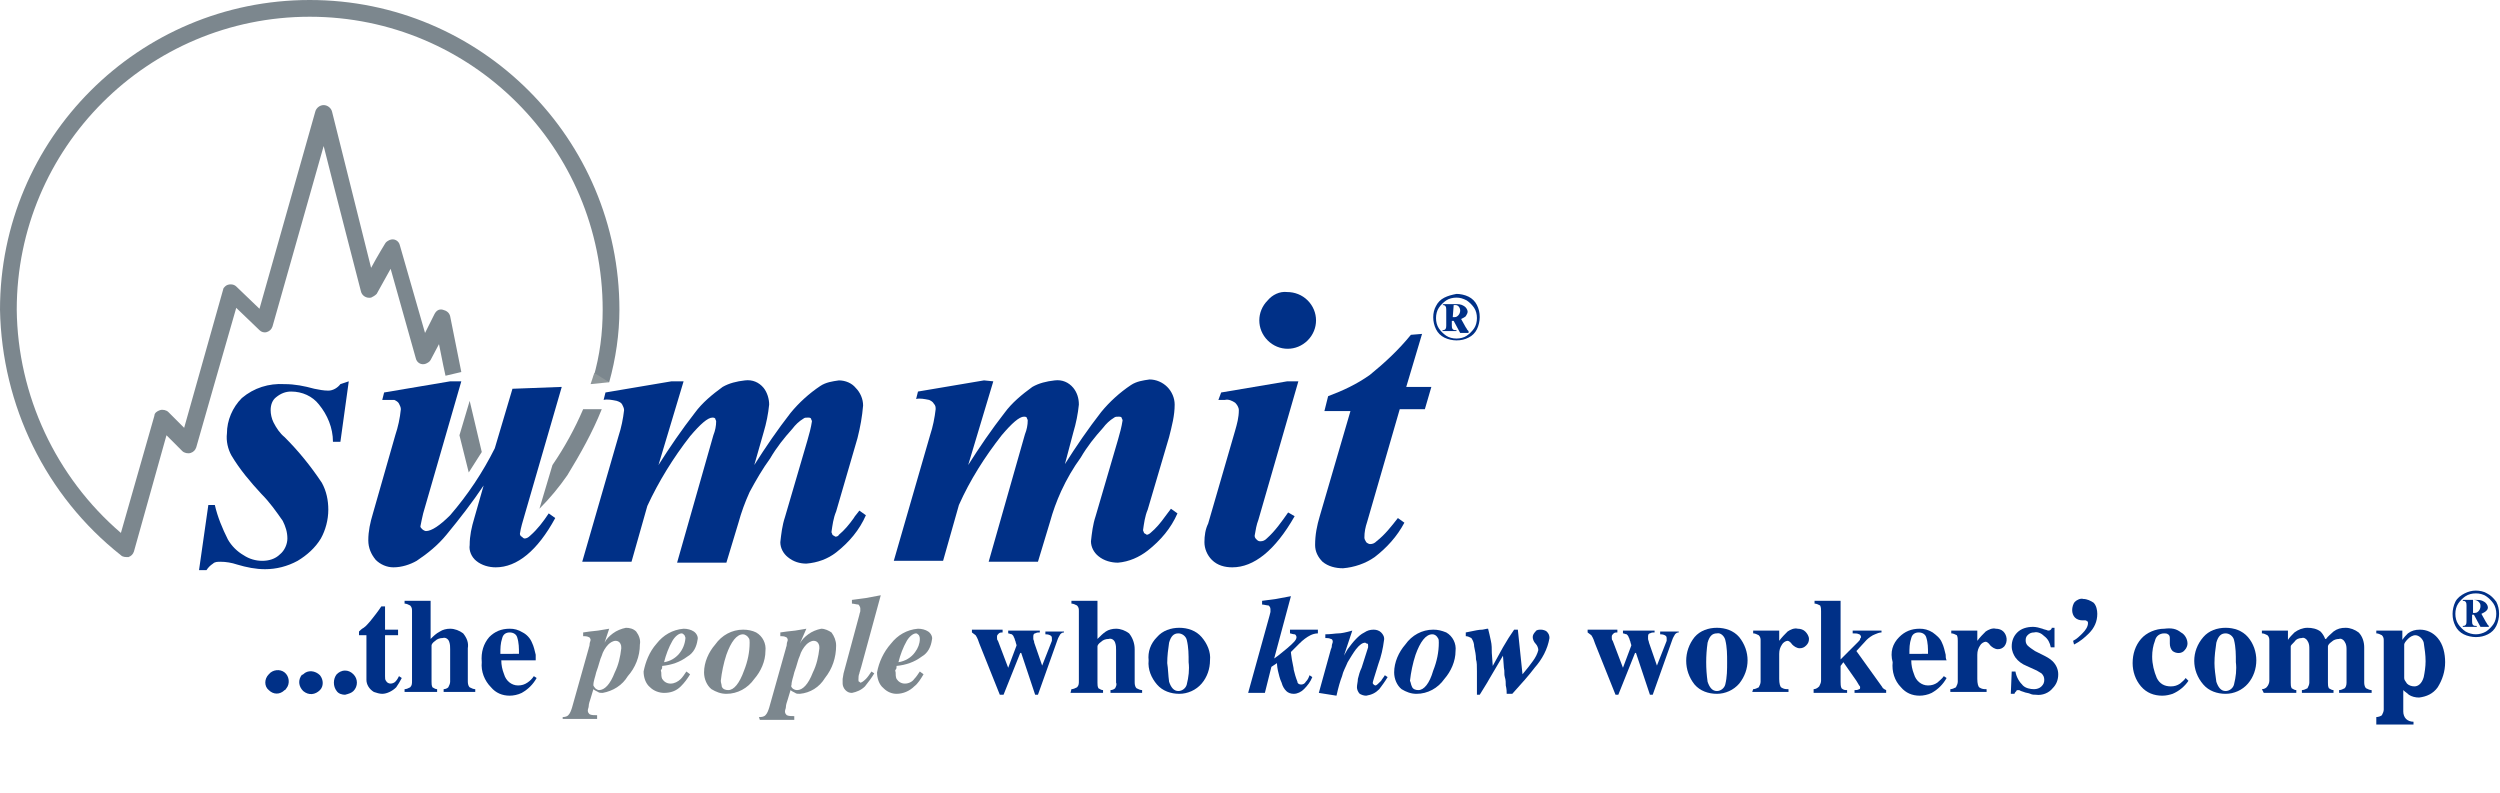 <?xml version="1.0" encoding="utf-8"?>
<!-- Generator: Adobe Illustrator 23.0.3, SVG Export Plug-In . SVG Version: 6.00 Build 0)  -->
<svg version="1.1" id="Layer_1" xmlns="http://www.w3.org/2000/svg" xmlns:xlink="http://www.w3.org/1999/xlink" x="0px" y="0px"
	 viewBox="0 0 268.8 85.3" style="enable-background:new 0 0 268.8 85.3;" xml:space="preserve">
<style type="text/css">
	.st0{fill:#7C878E;}
	.st1{fill:#003087;}
	.st2{fill-rule:evenodd;clip-rule:evenodd;fill:#003087;}
	.st3{fill-rule:evenodd;clip-rule:evenodd;fill:#7C878E;}
	.st4{fill-rule:evenodd;clip-rule:evenodd;fill:#8F989B;}
</style>
<title>summit_with_slogan</title>
<line class="st0" x1="0" y1="85.3" x2="266.2" y2="85.3"/>
<path class="st1" d="M28.9,72.5c0.4-0.5,1.2-0.6,1.7-0.2c0.5,0.4,0.6,1.2,0.2,1.7c-0.1,0.1-0.1,0.2-0.2,0.2c-0.5,0.5-1.2,0.5-1.7,0
	c0,0,0,0,0,0C28.4,73.8,28.4,73,28.9,72.5L28.9,72.5z"/>
<path class="st1" d="M32.6,72.5c0.5-0.5,1.3-0.4,1.8,0.1c0.4,0.5,0.4,1.2,0,1.6c-0.5,0.5-1.2,0.6-1.8,0.1c-0.5-0.5-0.6-1.2-0.1-1.8
	C32.5,72.6,32.5,72.6,32.6,72.5z"/>
<path class="st1" d="M36.2,72.5c0.2-0.2,0.5-0.4,0.9-0.4c0.3,0,0.6,0.1,0.9,0.4c0.5,0.5,0.5,1.3,0,1.8c-0.2,0.2-0.5,0.3-0.9,0.4
	c-0.3,0-0.7-0.1-0.9-0.4C35.8,73.8,35.8,73,36.2,72.5z"/>
<path class="st1" d="M38.6,68.3v-0.4c0.1-0.1,0.3-0.3,0.5-0.4c0.3-0.2,0.5-0.5,0.7-0.7c0.4-0.5,0.8-1,1.2-1.6h0.4v2.5h1.4v0.6h-1.4
	v4.4c0,0.2,0,0.4,0.1,0.5c0.1,0.2,0.3,0.3,0.5,0.3c0.2,0,0.4-0.1,0.5-0.2c0.2-0.2,0.3-0.4,0.4-0.6l0.3,0.2c-0.2,0.4-0.4,0.7-0.6,1
	c-0.4,0.4-1,0.7-1.5,0.7c-0.3,0-0.6-0.1-0.9-0.2c-0.5-0.3-0.8-0.8-0.8-1.3v-4.8H38.6z"/>
<path class="st1" d="M43.5,74.1c0.2,0,0.4-0.1,0.6-0.2c0.2-0.2,0.2-0.4,0.2-0.7v-7.5c0-0.2,0-0.4-0.2-0.6c-0.2-0.1-0.4-0.2-0.6-0.2
	v-0.3h2.8v4.1c0.3-0.3,0.6-0.6,1-0.8c0.3-0.2,0.7-0.3,1.1-0.3c0.5,0,1,0.2,1.4,0.5c0.4,0.5,0.6,1,0.5,1.6v3.5c0,0.2,0,0.5,0.2,0.7
	c0.2,0.1,0.4,0.2,0.6,0.2v0.3h-3.4v-0.3c0.2,0,0.4-0.1,0.5-0.2c0.1-0.2,0.2-0.4,0.2-0.6v-3.5c0-0.3,0-0.5-0.1-0.8
	c-0.1-0.3-0.4-0.5-0.7-0.4c-0.3,0-0.6,0.1-0.8,0.3c-0.3,0.2-0.4,0.4-0.4,0.5v3.9c0,0.2,0,0.4,0.1,0.6c0.2,0.1,0.3,0.2,0.5,0.2v0.3
	h-3.5V74.1z"/>
<path class="st1" d="M52.6,68.5c0.6-0.6,1.3-0.9,2.2-0.9c0.5,0,0.9,0.1,1.4,0.4c0.4,0.2,0.8,0.6,1,1.1c0.2,0.4,0.3,0.9,0.4,1.3
	c0,0.3,0,0.4,0,0.6h-3.7c0,0.5,0.1,1,0.3,1.5c0.2,0.7,0.8,1.2,1.5,1.2c0.4,0,0.7-0.1,1-0.3c0.3-0.2,0.5-0.4,0.7-0.7l0.3,0.2
	c-0.4,0.7-0.9,1.2-1.6,1.6c-0.4,0.2-0.9,0.3-1.3,0.3c-0.8,0-1.5-0.3-2-0.9c-0.7-0.7-1.1-1.7-1-2.7C51.7,70.1,52,69.2,52.6,68.5z
	 M55.8,70.3c0-0.6,0-1.2-0.2-1.8c-0.1-0.3-0.4-0.5-0.8-0.5c-0.4,0-0.7,0.2-0.8,0.6c-0.2,0.6-0.2,1.1-0.2,1.7L55.8,70.3z"/>
<path class="st0" d="M60.4,77.1c0.2,0,0.5,0,0.7-0.2c0.2-0.2,0.3-0.5,0.4-0.8l1.8-6.4c0-0.1,0.1-0.2,0.1-0.5c0-0.1,0.1-0.3,0.1-0.4
	c0-0.1-0.1-0.3-0.2-0.3c-0.2-0.1-0.4-0.1-0.6-0.1v-0.4l0.7-0.1l0.9-0.1l1.2-0.2l-0.5,1.5l0,0c0.2-0.4,0.5-0.7,0.9-1
	c0.4-0.3,0.9-0.5,1.4-0.6c0.4,0,0.8,0.1,1.1,0.4c0.3,0.4,0.5,0.9,0.4,1.4c0,1.3-0.5,2.5-1.3,3.4c-0.6,1-1.6,1.6-2.7,1.8
	c-0.2,0-0.4,0-0.5-0.1c-0.2-0.1-0.4-0.2-0.5-0.3l-0.3,1c-0.1,0.3-0.2,0.6-0.2,0.8c0,0.2-0.1,0.3-0.1,0.5c0,0.2,0.1,0.3,0.2,0.4
	c0.2,0.1,0.5,0.1,0.8,0.1v0.4h-3.7V77.1z M64,74c0.1,0.1,0.3,0.2,0.4,0.2c0.6,0,1.2-0.6,1.7-1.9c0.4-0.8,0.6-1.7,0.7-2.6
	c0-0.2,0-0.3-0.1-0.5c-0.1-0.2-0.3-0.3-0.5-0.3c-0.3,0-0.6,0.2-0.8,0.4c-0.3,0.3-0.6,0.8-0.7,1.2c-0.2,0.4-0.3,1-0.6,1.8
	c-0.1,0.5-0.3,0.9-0.3,1.4C63.8,73.7,63.9,73.9,64,74z"/>
<path class="st0" d="M70.6,69.2c0.7-0.9,1.7-1.5,2.9-1.6c0.4,0,0.8,0.1,1.1,0.3c0.3,0.2,0.5,0.6,0.4,0.9c-0.1,0.7-0.4,1.4-1.1,1.8
	c-0.8,0.6-1.7,0.9-2.7,1c0,0.2,0,0.3-0.1,0.4s0,0.2,0,0.3c0,0.2,0,0.5,0.1,0.7c0.2,0.3,0.5,0.5,0.9,0.5c0.4,0,0.8-0.2,1.1-0.5
	c0.2-0.2,0.4-0.5,0.6-0.8l0.4,0.3c-0.3,0.5-0.6,0.9-1,1.3c-0.5,0.5-1.1,0.7-1.8,0.7c-0.5,0-1.1-0.2-1.5-0.6
	c-0.5-0.4-0.7-1.1-0.7-1.7C69.4,71.2,69.8,70.1,70.6,69.2z M73.6,68.3c-0.1-0.1-0.2-0.2-0.3-0.2c-0.3,0-0.7,0.3-1,0.8
	c-0.4,0.7-0.7,1.5-0.9,2.3c1.3-0.2,2.2-1.3,2.3-2.6C73.7,68.6,73.7,68.5,73.6,68.3L73.6,68.3z"/>
<path class="st0" d="M81.3,68c0.7,0.4,1.1,1.2,1,2c0,1.1-0.5,2.2-1.2,3c-0.7,1-1.8,1.6-3,1.6c-0.6,0-1.1-0.2-1.6-0.5
	c-0.5-0.4-0.8-1.1-0.8-1.8c0-1.1,0.5-2.2,1.2-3c0.7-1,1.8-1.6,3-1.6C80.4,67.7,80.9,67.8,81.3,68z M77.6,73.8
	c0.1,0.3,0.4,0.4,0.7,0.4c0.6,0,1.2-0.7,1.7-2.1c0.4-1,0.6-2,0.6-3c0-0.2,0-0.4-0.1-0.5c-0.1-0.2-0.4-0.4-0.6-0.4
	c-0.7,0-1.3,0.8-1.8,2.2c-0.3,0.9-0.5,1.9-0.6,2.8C77.5,73.4,77.6,73.6,77.6,73.8z"/>
<path class="st0" d="M81.6,77.1c0.2,0,0.5,0,0.7-0.2c0.2-0.2,0.3-0.5,0.4-0.8l1.8-6.4c0-0.1,0.1-0.2,0.1-0.5c0-0.1,0.1-0.3,0.1-0.4
	c0-0.1-0.1-0.3-0.2-0.3c-0.2-0.1-0.4-0.1-0.6-0.1v-0.4l0.7-0.1l0.9-0.1l1.2-0.2L86,69.2l0,0c0.2-0.4,0.5-0.7,0.9-1
	c0.4-0.3,0.9-0.5,1.4-0.6c0.4,0,0.8,0.2,1.1,0.4c0.3,0.4,0.5,0.9,0.5,1.4c0,1.3-0.4,2.5-1.2,3.5c-0.6,1-1.6,1.6-2.7,1.7
	c-0.2,0-0.4,0-0.5-0.1c-0.2-0.1-0.4-0.2-0.5-0.3l-0.3,1c-0.1,0.3-0.2,0.6-0.2,0.8c0,0.2-0.1,0.3-0.1,0.5c0,0.2,0.1,0.3,0.2,0.4
	c0.2,0.1,0.5,0.1,0.8,0.1v0.4h-3.7L81.6,77.1z M85.2,74c0.1,0.1,0.3,0.2,0.5,0.2c0.6,0,1.2-0.6,1.7-1.9c0.4-0.8,0.6-1.7,0.7-2.6
	c0-0.2,0-0.3-0.1-0.5c-0.1-0.2-0.3-0.3-0.5-0.3c-0.3,0-0.6,0.2-0.8,0.4c-0.3,0.3-0.6,0.8-0.7,1.2c-0.2,0.4-0.3,1-0.6,1.8
	c-0.1,0.5-0.3,0.9-0.3,1.4C85,73.7,85.1,73.9,85.2,74z"/>
<path class="st0" d="M90.6,73l0.1-0.6l1.7-6.3c0-0.1,0.1-0.3,0.1-0.4c0-0.1,0-0.2,0-0.3s-0.1-0.3-0.2-0.4c-0.2,0-0.5-0.1-0.7-0.1
	v-0.4l1.5-0.2l1.6-0.3l-2.1,7.7c-0.1,0.4-0.2,0.6-0.2,0.7c-0.1,0.2-0.1,0.5-0.1,0.7c0,0.1,0,0.2,0.1,0.2c0,0,0.1,0.1,0.1,0.1
	c0.1,0,0.3-0.1,0.6-0.4c0.2-0.2,0.4-0.5,0.6-0.8l0.3,0.2c-0.3,0.5-0.6,0.9-1,1.4c-0.4,0.4-0.9,0.6-1.4,0.7c-0.3,0-0.5-0.1-0.7-0.3
	c-0.2-0.2-0.3-0.5-0.3-0.7C90.6,73.4,90.6,73.2,90.6,73z"/>
<path class="st0" d="M95.8,69.2c0.7-0.9,1.7-1.5,2.9-1.6c0.4,0,0.8,0.1,1.1,0.3c0.3,0.2,0.5,0.6,0.4,0.9c-0.1,0.7-0.4,1.4-1.1,1.8
	c-0.8,0.6-1.7,0.9-2.7,1c0,0.2,0,0.3-0.1,0.4s0,0.2,0,0.3c0,0.2,0,0.5,0.1,0.7c0.2,0.3,0.5,0.5,0.9,0.5c0.4,0,0.8-0.2,1-0.5
	c0.2-0.2,0.4-0.5,0.6-0.8l0.4,0.3c-0.3,0.5-0.6,1-1,1.3c-0.5,0.5-1.2,0.8-1.9,0.8c-0.5,0-1-0.2-1.4-0.6c-0.5-0.4-0.7-1.1-0.7-1.7
	C94.5,71.2,95,70.1,95.8,69.2z M98.8,68.3c-0.1-0.1-0.2-0.2-0.3-0.2c-0.3,0-0.7,0.3-1,0.8c-0.4,0.7-0.7,1.5-0.9,2.3
	c0.7-0.1,1.4-0.5,1.8-1.1c0.3-0.4,0.5-0.9,0.5-1.4C98.9,68.6,98.9,68.5,98.8,68.3L98.8,68.3z"/>
<path class="st1" d="M107.8,67.7v0.3c-0.1,0-0.3,0-0.4,0.1c-0.1,0.1-0.2,0.2-0.2,0.3c0,0.1,0,0.1,0,0.2c0,0.1,0,0.2,0.1,0.3l1.1,2.9
	l0,0l0.9-2.4c0-0.1-0.1-0.3-0.1-0.4c-0.1-0.2-0.1-0.4-0.2-0.5c0-0.1-0.1-0.2-0.2-0.3c-0.1,0-0.3-0.1-0.4-0.1v-0.3h3.4V68
	c-0.2,0-0.3,0-0.5,0.1c-0.1,0-0.2,0.1-0.2,0.3c0,0.1,0,0.2,0,0.3c0,0.1,0.1,0.2,0.1,0.4l0.9,2.6h-0.1l1.1-2.8v-0.1c0,0,0-0.1,0-0.1
	c0-0.2,0-0.3-0.2-0.4c-0.2-0.1-0.4-0.1-0.5-0.1v-0.3h2V68c-0.2,0-0.3,0.1-0.4,0.2c-0.1,0.2-0.2,0.3-0.3,0.6l-2.1,5.9h-0.3l-1.5-4.5
	h-0.1l-1.8,4.5h-0.4l-2.2-5.5c-0.1-0.3-0.2-0.6-0.4-0.9c-0.1-0.1-0.3-0.2-0.4-0.3v-0.3L107.8,67.7z"/>
<path class="st1" d="M115.2,74.1c0.2,0,0.4-0.1,0.6-0.2c0.2-0.2,0.2-0.4,0.2-0.7v-7.5c0-0.2,0-0.4-0.2-0.6c-0.2-0.1-0.4-0.2-0.6-0.2
	v-0.3h2.8v4.1c0.3-0.3,0.6-0.6,0.9-0.8c0.3-0.2,0.7-0.3,1.1-0.3c0.5,0,1,0.2,1.4,0.5c0.4,0.5,0.6,1.1,0.6,1.7v3.5
	c0,0.2,0,0.5,0.2,0.7c0.2,0.1,0.4,0.2,0.6,0.2v0.3h-3.4v-0.3c0.2,0,0.4-0.1,0.5-0.2c0.1-0.2,0.2-0.4,0.1-0.6v-3.5
	c0-0.3,0-0.5-0.1-0.8c-0.1-0.3-0.4-0.5-0.7-0.4c-0.3,0-0.6,0.1-0.8,0.3c-0.3,0.2-0.4,0.4-0.4,0.5v3.9c0,0.2,0,0.4,0.1,0.6
	c0.2,0.1,0.3,0.2,0.5,0.2v0.3h-3.5L115.2,74.1z"/>
<path class="st1" d="M124.4,68.5c0.6-0.7,1.5-1,2.4-1c0.9,0,1.8,0.3,2.4,1c0.6,0.7,1,1.6,0.9,2.5c0,0.9-0.3,1.8-0.9,2.5
	c-0.6,0.7-1.5,1.1-2.4,1.1c-0.9,0-1.8-0.3-2.4-1c-0.6-0.7-1-1.6-0.9-2.6C123.4,70.1,123.7,69.2,124.4,68.5z M125.7,73.3
	c0.2,0.6,0.5,1,1,1c0.4,0,0.8-0.3,0.9-0.7c0.2-0.8,0.3-1.6,0.2-2.4c0-0.8,0-1.6-0.2-2.4c-0.1-0.4-0.5-0.7-0.9-0.7
	c-0.5,0-0.8,0.3-1,1c-0.1,0.7-0.2,1.4-0.2,2.2C125.6,71.9,125.6,72.6,125.7,73.3z"/>
<path class="st1" d="M134.2,74.5l2.3-8.3l0.1-0.4c0-0.1,0-0.2,0-0.3c0-0.2-0.1-0.3-0.2-0.4c-0.2,0-0.5-0.1-0.7-0.1v-0.4l1.5-0.2
	l1.6-0.3l-1.8,6.7c0.6-0.4,1-0.8,1.4-1.1c0.7-0.6,1-0.9,1-1.2c0-0.1-0.1-0.3-0.2-0.3c-0.2,0-0.4-0.1-0.5-0.1v-0.4h3v0.4
	c-0.3,0-0.6,0.1-0.8,0.2c-0.4,0.2-0.8,0.5-1.2,0.9l-0.5,0.5l-0.3,0.3c-0.1,0.1-0.1,0.1-0.1,0.1s0,0.2,0.1,0.8s0.2,0.9,0.2,1.1
	c0.1,0.4,0.2,0.8,0.4,1.3c0,0.2,0.2,0.3,0.4,0.3c0.2,0,0.4-0.1,0.5-0.3c0.2-0.2,0.3-0.4,0.4-0.7l0.3,0.2c-0.2,0.5-0.5,0.9-0.9,1.3
	c-0.3,0.3-0.7,0.5-1.1,0.5c-0.3,0-0.6-0.1-0.8-0.3c-0.2-0.2-0.4-0.5-0.5-0.9c-0.2-0.4-0.3-0.9-0.4-1.3c-0.1-0.5-0.1-0.8-0.1-0.8
	l-0.6,0.4l-0.7,2.8L134.2,74.5z"/>
<path class="st1" d="M141.8,74.5l1.3-4.7c0.1-0.2,0.1-0.3,0.1-0.4c0-0.1,0.1-0.3,0.1-0.4c0-0.2-0.1-0.3-0.2-0.3
	c-0.2-0.1-0.4-0.1-0.6-0.1v-0.4c0.6,0,1.1-0.1,1.4-0.1s0.8-0.1,1.5-0.3l-0.9,2.7l0,0c0,0,0.1-0.2,0.4-0.7c0.3-0.4,0.6-0.8,0.9-1.1
	c0.3-0.3,0.5-0.5,0.9-0.7c0.3-0.2,0.6-0.3,1-0.3c0.3,0,0.6,0.1,0.8,0.3c0.2,0.2,0.4,0.5,0.3,0.9c-0.1,0.8-0.3,1.7-0.6,2.5
	c-0.4,1.3-0.6,1.9-0.6,2c0,0.1,0,0.1,0.1,0.2c0,0,0.1,0.1,0.2,0.1c0.1,0,0.3-0.2,0.6-0.5c0.1-0.2,0.3-0.4,0.4-0.6l0.3,0.2
	c-0.3,0.5-0.6,0.9-0.9,1.3c-0.4,0.4-0.8,0.6-1.4,0.7c-0.3,0-0.5-0.1-0.7-0.2c-0.2-0.2-0.3-0.5-0.3-0.7c0-0.3,0.1-0.6,0.1-0.9
	c0.1-0.4,0.2-0.8,0.4-1.2l0.7-2.2v-0.1c0,0,0-0.1,0-0.1c0-0.1,0-0.2-0.1-0.2c-0.1,0-0.2-0.1-0.2-0.1c-0.3,0-0.6,0.2-1,0.7
	c-0.3,0.4-0.6,0.9-0.9,1.4c-0.2,0.5-0.5,1-0.6,1.5c-0.2,0.5-0.4,1.2-0.6,2.1L141.8,74.5z"/>
<path class="st1" d="M155.5,68c0.7,0.4,1.1,1.2,1,2c0,1.1-0.5,2.2-1.2,3c-0.7,1-1.8,1.6-3,1.6c-0.6,0-1.1-0.2-1.6-0.5
	c-0.5-0.4-0.8-1.1-0.8-1.8c0-1.1,0.5-2.2,1.2-3c0.7-1,1.8-1.6,3-1.6C154.6,67.7,155,67.8,155.5,68z M151.8,73.8
	c0.1,0.3,0.4,0.4,0.7,0.4c0.6,0,1.2-0.7,1.6-2.1c0.4-1,0.6-2,0.6-3c0-0.2,0-0.4-0.1-0.5c-0.1-0.2-0.3-0.4-0.6-0.4
	c-0.7,0-1.3,0.8-1.8,2.2c-0.3,0.9-0.5,1.9-0.6,2.8C151.7,73.4,151.7,73.6,151.8,73.8z"/>
<path class="st1" d="M158.8,74.7v-1.3v-1.2c0-0.6,0-1-0.1-1.3c0-0.5-0.1-0.9-0.2-1.4c0-0.3-0.1-0.6-0.3-0.9
	c-0.2-0.1-0.4-0.2-0.6-0.2v-0.4l0.5-0.1c0.5-0.1,0.9-0.2,1.3-0.2l0.5-0.1h0.1c0.1,0.4,0.2,0.8,0.3,1.3c0.1,0.4,0.1,0.9,0.1,1.3
	l0.1,1.4l1.1-2l0.6-1l0.6-0.9h0.4l0.5,4.8c0.5-0.6,0.9-1.1,1.1-1.4c0.3-0.4,0.5-0.8,0.6-1.2c0-0.2-0.1-0.5-0.3-0.7
	c-0.2-0.2-0.3-0.5-0.3-0.7c0-0.2,0.1-0.4,0.3-0.6c0.1-0.2,0.4-0.2,0.6-0.2c0.2,0,0.5,0.1,0.6,0.2c0.2,0.2,0.3,0.4,0.3,0.7
	c-0.2,1.2-0.8,2.3-1.6,3.2c-0.6,0.8-1.4,1.7-2.4,2.8H162c0-0.2,0-0.5-0.1-0.9c0-0.3,0-0.6-0.1-0.9s0-0.6-0.1-1l-0.1-1.3l-1,1.7
	c-0.4,0.7-0.6,1-0.7,1.2l-0.8,1.3L158.8,74.7z"/>
<path class="st1" d="M173.9,67.7v0.3c-0.1,0-0.3,0-0.4,0.1c-0.1,0.1-0.2,0.2-0.2,0.3c0,0.1,0,0.1,0,0.2c0,0.1,0,0.2,0.1,0.3l1.1,2.9
	l0,0l0.9-2.4c0-0.1-0.1-0.3-0.1-0.4c-0.1-0.2-0.1-0.4-0.2-0.5c0-0.1-0.1-0.2-0.2-0.3c-0.1,0-0.3-0.1-0.4-0.1v-0.3h3.4V68
	c-0.2,0-0.3,0-0.5,0.1c-0.1,0-0.2,0.1-0.2,0.3c0,0.1,0,0.2,0,0.3c0,0.1,0.1,0.3,0.1,0.4l0.9,2.6h-0.1l1.1-2.8v-0.1c0,0,0-0.1,0-0.1
	c0-0.2,0-0.3-0.2-0.4c-0.2-0.1-0.4-0.1-0.5-0.1v-0.3h2V68c-0.2,0-0.3,0.1-0.4,0.2c-0.1,0.2-0.2,0.3-0.3,0.6l-2.1,5.9h-0.3l-1.5-4.5
	h-0.1l-1.8,4.5h-0.3l-2.2-5.5c-0.1-0.3-0.2-0.6-0.4-0.9c-0.1-0.1-0.3-0.2-0.4-0.3v-0.3L173.9,67.7z"/>
<path class="st1" d="M182.2,68.5c0.6-0.7,1.5-1,2.4-1c0.9,0,1.8,0.3,2.4,1c1.2,1.5,1.2,3.5,0,5c-0.6,0.7-1.5,1.1-2.4,1.1
	c-0.9,0-1.8-0.3-2.4-1C181,72.1,181,70,182.2,68.5L182.2,68.5z M183.6,73.3c0.2,0.6,0.5,1,1,1c0.4,0,0.8-0.3,0.9-0.7
	c0.2-0.8,0.2-1.6,0.2-2.4c0-0.8,0-1.6-0.2-2.4c-0.1-0.4-0.5-0.8-0.9-0.7c-0.5,0-0.8,0.3-1,1C183.4,70.5,183.4,71.9,183.6,73.3
	L183.6,73.3z"/>
<path class="st1" d="M188.5,74.1c0.2,0,0.4-0.1,0.6-0.2c0.1-0.2,0.2-0.4,0.2-0.6v-4.4c0-0.2,0-0.4-0.2-0.6c-0.2-0.1-0.4-0.2-0.6-0.2
	v-0.3h2.8v1.1c0.3-0.4,0.6-0.7,0.9-1c0.3-0.2,0.7-0.4,1.1-0.3c0.3,0,0.6,0.1,0.8,0.3c0.2,0.2,0.4,0.5,0.4,0.8c0,0.3-0.1,0.5-0.3,0.7
	c-0.2,0.2-0.4,0.3-0.7,0.3c-0.3,0-0.6-0.2-0.8-0.4c-0.2-0.3-0.4-0.4-0.5-0.4c-0.2,0-0.5,0.2-0.6,0.4c-0.2,0.3-0.3,0.6-0.3,1V73
	c0,0.5,0.1,0.8,0.2,0.9c0.3,0.2,0.5,0.2,0.8,0.2v0.3h-3.9L188.5,74.1z"/>
<path class="st1" d="M195,74.1c0.2,0,0.4-0.1,0.6-0.3c0.1-0.2,0.2-0.4,0.2-0.6v-7.5c0-0.2,0-0.4-0.1-0.6c-0.2-0.1-0.4-0.2-0.6-0.2
	v-0.3h2.8v6.3l1.9-1.9c0.1-0.1,0.2-0.2,0.2-0.3c0-0.1,0.1-0.1,0.1-0.2c0-0.1-0.1-0.3-0.2-0.3c-0.2-0.1-0.4-0.1-0.7-0.1v-0.3h3.1V68
	c-0.2,0-0.5,0.1-0.7,0.2c-0.3,0.1-0.7,0.4-0.9,0.6l-1.1,1.2l2.8,3.9c0,0.1,0.1,0.1,0.2,0.2l0.2,0.1v0.3h-3.4v-0.3
	c0.2,0,0.3,0,0.5-0.1c0.1,0,0.1-0.1,0.1-0.2c0-0.1,0-0.1-0.1-0.2c-0.1-0.2-0.2-0.3-0.3-0.5l-1.4-2l-0.3,0.4v1.7c0,0.2,0,0.5,0.1,0.7
	c0.2,0.2,0.4,0.2,0.6,0.2v0.3H195L195,74.1z"/>
<path class="st1" d="M204.2,68.5c0.6-0.6,1.3-0.9,2.2-0.9c0.5,0,0.9,0.1,1.4,0.4c0.4,0.3,0.8,0.6,1,1.1c0.2,0.4,0.3,0.9,0.4,1.3
	c0,0.2,0,0.4,0.1,0.6h-3.8c0,0.5,0.1,1,0.3,1.5c0.2,0.7,0.8,1.2,1.5,1.2c0.4,0,0.7-0.1,1-0.3c0.2-0.2,0.5-0.4,0.7-0.7l0.3,0.2
	c-0.4,0.7-0.9,1.2-1.6,1.6c-0.4,0.2-0.9,0.3-1.3,0.3c-0.8,0-1.5-0.3-2-0.9c-0.7-0.7-1-1.7-0.9-2.7C203.2,70.1,203.5,69.2,204.2,68.5
	z M207.3,70.3c0-0.6,0-1.2-0.2-1.8c-0.1-0.3-0.4-0.5-0.8-0.5c-0.4,0-0.7,0.2-0.8,0.6c-0.2,0.6-0.2,1.1-0.2,1.7L207.3,70.3z"/>
<path class="st1" d="M209.7,74.1c0.2,0,0.4-0.1,0.6-0.2c0.1-0.2,0.2-0.4,0.2-0.6v-4.4c0-0.2,0-0.4-0.1-0.6c-0.2-0.1-0.4-0.2-0.6-0.2
	v-0.3h2.8v1.1c0.3-0.4,0.6-0.7,0.9-1c0.3-0.2,0.7-0.4,1.1-0.3c0.3,0,0.6,0.1,0.8,0.3c0.4,0.4,0.5,1.1,0.1,1.6
	c-0.2,0.2-0.4,0.3-0.7,0.3c-0.3,0-0.6-0.2-0.8-0.4c-0.2-0.3-0.4-0.4-0.5-0.4c-0.2,0-0.5,0.2-0.6,0.4c-0.2,0.3-0.3,0.6-0.3,1V73
	c0,0.5,0.1,0.8,0.2,0.9c0.3,0.2,0.5,0.2,0.8,0.2v0.3h-3.9L209.7,74.1z"/>
<path class="st1" d="M216.3,72.2h0.4c0.1,0.6,0.4,1.1,0.8,1.5c0.3,0.3,0.8,0.4,1.2,0.4c0.3,0,0.6-0.1,0.8-0.3
	c0.2-0.2,0.3-0.4,0.3-0.7c0-0.3-0.1-0.5-0.3-0.7c-0.2-0.1-0.3-0.2-0.5-0.3l-1.1-0.5c-0.5-0.2-0.9-0.5-1.2-0.9
	c-0.2-0.3-0.4-0.7-0.4-1.2c0-0.6,0.2-1.1,0.6-1.5c0.4-0.4,1-0.6,1.7-0.6c0.3,0,0.7,0.1,1,0.2c0.2,0.1,0.4,0.1,0.6,0.2
	c0.1,0,0.2,0,0.3-0.1c0.1-0.1,0.1-0.1,0.1-0.2h0.3v2.1h-0.4c-0.1-0.5-0.3-0.9-0.7-1.2c-0.3-0.3-0.7-0.5-1.1-0.4
	c-0.3,0-0.5,0.1-0.7,0.3c-0.2,0.2-0.2,0.4-0.2,0.6c0,0.2,0.1,0.4,0.2,0.5c0.2,0.2,0.5,0.4,0.8,0.6l0.8,0.4c0.4,0.2,0.8,0.4,1.1,0.7
	c0.4,0.4,0.6,0.9,0.6,1.4c0,0.6-0.2,1.1-0.6,1.5c-0.4,0.5-1.1,0.8-1.8,0.7c-0.2,0-0.4,0-0.6-0.1c-0.2-0.1-0.5-0.1-0.7-0.2l-0.3-0.1
	l-0.2-0.1h-0.1c-0.1,0-0.2,0-0.2,0.1c-0.1,0.1-0.2,0.2-0.2,0.3h-0.4L216.3,72.2z"/>
<path class="st1" d="M222.9,68.9c0.4-0.2,0.7-0.5,1-0.8c0.3-0.3,0.6-0.7,0.6-1.1c0-0.1,0-0.2-0.1-0.2c-0.1-0.1-0.1-0.1-0.2-0.1h-0.3
	c-0.3,0-0.6-0.1-0.8-0.3c-0.2-0.2-0.3-0.5-0.3-0.8c0-0.3,0.1-0.7,0.3-0.9c0.2-0.2,0.6-0.4,0.9-0.3c0.4,0,0.8,0.2,1.1,0.4
	c0.3,0.3,0.4,0.8,0.4,1.2c0,0.8-0.3,1.5-0.9,2.1c-0.5,0.5-1,0.9-1.6,1.2L222.9,68.9z"/>
<path class="st1" d="M234.5,68c0.4,0.2,0.7,0.7,0.7,1.2c0,0.2-0.1,0.5-0.3,0.7c-0.3,0.4-0.9,0.4-1.3,0.1c-0.2-0.2-0.3-0.5-0.3-0.8
	c0-0.1,0-0.1,0-0.2v-0.3c0-0.2,0-0.4-0.2-0.5c-0.1-0.1-0.3-0.1-0.4-0.1c-0.5,0-0.9,0.3-1,0.8c-0.2,0.5-0.3,1.1-0.3,1.7
	c0,0.8,0.2,1.6,0.5,2.3c0.3,0.6,0.8,0.9,1.5,0.9c0.4,0,0.7-0.1,1-0.3c0.2-0.2,0.4-0.3,0.6-0.6l0.3,0.3c-0.4,0.6-1,1.1-1.7,1.4
	c-0.3,0.1-0.7,0.2-1.1,0.2c-0.9,0-1.7-0.3-2.3-1c-0.6-0.7-0.9-1.6-0.9-2.5c0-1,0.3-1.9,0.9-2.6c0.6-0.7,1.6-1.1,2.5-1.1
	C233.5,67.5,234,67.6,234.5,68z"/>
<path class="st1" d="M236.9,68.5c0.6-0.7,1.5-1,2.4-1c0.9,0,1.8,0.3,2.4,1c1.2,1.4,1.2,3.6,0,5c-0.6,0.7-1.5,1.1-2.4,1.1
	c-0.9,0-1.8-0.3-2.4-1C235.6,72.1,235.6,70,236.9,68.5L236.9,68.5z M238.3,73.3c0.2,0.6,0.5,1,1,1c0.4,0,0.8-0.3,0.9-0.7
	c0.2-0.8,0.3-1.6,0.2-2.4c0-0.8,0-1.6-0.2-2.4c-0.1-0.4-0.5-0.7-0.9-0.7c-0.5,0-0.8,0.3-1,1c-0.1,0.7-0.2,1.4-0.2,2.2
	C238.1,71.9,238.2,72.6,238.3,73.3z"/>
<path class="st1" d="M243.2,74.1c0.2,0,0.4-0.1,0.5-0.2c0.2-0.2,0.3-0.5,0.3-0.7v-4.3c0-0.2,0-0.4-0.2-0.6c-0.2-0.1-0.4-0.2-0.6-0.2
	v-0.3h2.8v1c0.2-0.3,0.4-0.5,0.7-0.8c0.4-0.3,0.9-0.5,1.4-0.5c0.5,0,1,0.1,1.4,0.4c0.2,0.2,0.4,0.5,0.5,0.8h0.1
	c0.2-0.3,0.5-0.5,0.8-0.8c0.4-0.3,0.8-0.4,1.3-0.4c0.5,0,1,0.2,1.4,0.5c0.4,0.4,0.6,1,0.6,1.6v3.7c0,0.2,0,0.5,0.2,0.7
	c0.2,0.1,0.4,0.2,0.6,0.2v0.3h-3.5v-0.3c0.2,0,0.4-0.1,0.6-0.2c0.1-0.1,0.2-0.3,0.2-0.6v-3.5c0-0.3,0-0.6-0.2-0.9
	c-0.1-0.2-0.4-0.4-0.6-0.3c-0.3,0-0.6,0.1-0.8,0.3c-0.3,0.2-0.4,0.4-0.4,0.5v3.9c0,0.2,0,0.4,0.1,0.6c0.2,0.1,0.3,0.2,0.5,0.2v0.3
	h-3.4v-0.3c0.2,0,0.4-0.1,0.6-0.2c0.1-0.2,0.2-0.4,0.2-0.6v-3.6c0-0.3,0-0.6-0.2-0.9c-0.1-0.2-0.4-0.4-0.6-0.3
	c-0.3,0-0.6,0.1-0.8,0.4c-0.3,0.3-0.4,0.4-0.4,0.5v3.9c0,0.2,0,0.4,0.1,0.6c0.2,0.1,0.3,0.2,0.5,0.2v0.3h-3.5L243.2,74.1z"/>
<path class="st1" d="M255.5,77.1c0.2,0,0.5-0.1,0.6-0.2c0.1-0.2,0.2-0.4,0.2-0.6v-7.4c0-0.2,0-0.4-0.2-0.6c-0.2-0.1-0.4-0.2-0.6-0.2
	v-0.3h2.8v1c0.2-0.3,0.4-0.5,0.6-0.7c0.4-0.3,0.8-0.4,1.3-0.4c0.7,0,1.4,0.3,1.9,0.9c0.6,0.7,0.8,1.7,0.8,2.6c0,1-0.3,1.9-0.8,2.7
	c-0.5,0.7-1.2,1-2,1.1c-0.4,0-0.8-0.1-1.1-0.3c-0.2-0.2-0.4-0.3-0.6-0.5v1.2c0,0.7,0,1,0,1.1c0,0.3,0.1,0.6,0.3,0.8
	c0.2,0.2,0.5,0.3,0.8,0.3v0.3h-4L255.5,77.1z M260.6,72.8c0.1-0.5,0.2-1.1,0.2-1.7c0-0.7-0.1-1.3-0.2-2c-0.1-0.4-0.5-0.8-0.9-0.8
	c-0.3,0-0.6,0.2-0.8,0.4c-0.3,0.3-0.4,0.5-0.4,0.6v3.6c0,0.2,0.1,0.3,0.3,0.6c0.2,0.2,0.5,0.3,0.8,0.3
	C260,73.8,260.4,73.5,260.6,72.8z"/>
<path class="st2" d="M266.2,63.5c0.4,0,0.9,0.1,1.2,0.3c0.4,0.2,0.7,0.5,1,0.9c0.2,0.4,0.3,0.8,0.3,1.3c0,0.4-0.1,0.9-0.3,1.3
	c-0.2,0.4-0.5,0.7-0.9,0.9c-0.4,0.2-0.8,0.3-1.3,0.3c-0.4,0-0.9-0.1-1.3-0.3c-0.4-0.2-0.7-0.5-0.9-0.9c-0.2-0.4-0.3-0.8-0.3-1.3
	c0-0.4,0.1-0.9,0.3-1.3c0.2-0.4,0.6-0.7,1-0.9C265.4,63.6,265.8,63.5,266.2,63.5 M266.2,63.8c-0.4,0-0.8,0.1-1.1,0.3
	c-0.3,0.2-0.6,0.5-0.8,0.8c-0.2,0.3-0.3,0.7-0.3,1.1c0,0.4,0.1,0.8,0.3,1.1c0.2,0.3,0.5,0.6,0.8,0.8c0.7,0.4,1.5,0.4,2.2,0
	c0.3-0.2,0.6-0.5,0.8-0.8c0.2-0.3,0.3-0.7,0.3-1.1c0-0.4-0.1-0.8-0.3-1.1c-0.2-0.3-0.5-0.6-0.8-0.8C267,63.9,266.6,63.8,266.2,63.8
	 M264.9,64.5h1.3c0.3,0,0.6,0,0.9,0.2c0.2,0.1,0.4,0.4,0.4,0.6c0,0.2-0.1,0.3-0.2,0.4c-0.1,0.1-0.3,0.2-0.5,0.3l0.5,0.9
	c0.1,0.1,0.1,0.2,0.2,0.3c0,0,0.1,0.1,0.1,0.1v0.1h-0.9l-0.7-1.3h-0.2v0.7c0,0.1,0,0.3,0.1,0.4c0.1,0.1,0.2,0.1,0.4,0.1v0.1h-1.5
	v-0.1c0.1,0,0.2,0,0.3-0.1c0.1-0.1,0.1-0.3,0.1-0.4v-1.7c0-0.1,0-0.3-0.1-0.4c-0.1-0.1-0.2-0.1-0.3-0.1V64.5z M265.9,65.9h0.2
	c0.2,0,0.3-0.1,0.4-0.2c0.1-0.1,0.2-0.3,0.2-0.5c0-0.2,0-0.3-0.2-0.5c-0.1-0.1-0.3-0.2-0.5-0.2h-0.1V65.9z"/>
<path class="st2" d="M152.9,35.9l-1.7,5.7h2.7l-0.7,2.4h-2.7l-3.5,12.1c-0.2,0.6-0.3,1.1-0.3,1.7c0,0.2,0.1,0.3,0.2,0.5
	c0.1,0.1,0.3,0.2,0.4,0.2c0.3,0,0.5-0.1,0.7-0.3c0.9-0.7,1.6-1.6,2.3-2.5l0.7,0.5c-0.8,1.5-1.9,2.7-3.2,3.7c-1,0.7-2.2,1.1-3.4,1.2
	c-0.8,0-1.6-0.2-2.2-0.7c-0.5-0.5-0.8-1.1-0.8-1.8c0-1.1,0.2-2.1,0.5-3.1l3.3-11.3h-2.8l0.4-1.6c1.6-0.6,3.1-1.3,4.5-2.3
	c1.6-1.3,3.1-2.7,4.4-4.3L152.9,35.9z"/>
<path class="st2" d="M139.6,41l-4.3,14.9c-0.2,0.5-0.3,1.1-0.4,1.7c0,0.2,0.1,0.3,0.2,0.4c0.1,0.1,0.2,0.2,0.4,0.2
	c0.3,0,0.5-0.1,0.7-0.3c0.9-0.8,1.6-1.8,2.3-2.8l0.7,0.4c-2.1,3.7-4.4,5.5-6.7,5.5c-0.8,0-1.6-0.2-2.2-0.8c-0.5-0.5-0.8-1.2-0.8-1.9
	c0-0.7,0.1-1.4,0.4-2l2.9-10c0.2-0.7,0.4-1.4,0.4-2.2c0-0.3-0.2-0.6-0.4-0.8c-0.3-0.2-0.7-0.4-1.1-0.3H131l0.3-0.8l7.1-1.2L139.6,41
	z"/>
<path class="st2" d="M138.4,31.4c0.8,0,1.6,0.3,2.2,0.9c1.2,1.2,1.2,3.1,0,4.3c-1.2,1.2-3.1,1.2-4.3,0c0,0,0,0,0,0
	c-1.2-1.2-1.2-3.1,0-4.3C136.8,31.7,137.6,31.3,138.4,31.4L138.4,31.4z"/>
<path class="st2" d="M106.8,41l-2.7,9c1.2-1.9,2.5-3.8,3.9-5.6c0.8-1.1,1.9-2,3-2.8c0.7-0.4,1.5-0.6,2.4-0.7c0.8-0.1,1.5,0.2,2,0.8
	c0.4,0.5,0.6,1.1,0.6,1.8c-0.1,1-0.3,2-0.6,3l-0.9,3.4c1.2-1.9,2.5-3.8,3.9-5.6c0.9-1.1,2-2.1,3.2-2.9c0.6-0.4,1.3-0.5,2-0.6
	c0.7,0,1.4,0.3,1.9,0.8c0.5,0.5,0.8,1.2,0.8,1.9c0,1.2-0.3,2.3-0.6,3.5l-2.3,7.8c-0.3,0.7-0.4,1.5-0.5,2.2c0,0.1,0.1,0.2,0.1,0.3
	c0.1,0.1,0.2,0.1,0.3,0.2c0.1,0,0.3-0.1,0.4-0.2c0.6-0.5,1.1-1.1,1.6-1.8l0.6-0.8l0.7,0.5c-0.7,1.6-1.8,2.9-3.2,4
	c-0.9,0.7-2,1.2-3.2,1.3c-0.7,0-1.5-0.2-2.1-0.7c-0.5-0.4-0.8-1-0.8-1.6c0.1-0.9,0.2-1.8,0.5-2.7l2.4-8.2c0.2-0.7,0.4-1.4,0.5-2.1
	c0-0.1-0.1-0.2-0.1-0.3c-0.1-0.1-0.2-0.1-0.3-0.1c-0.2,0-0.4,0-0.5,0.1c-0.5,0.3-0.9,0.7-1.2,1.1c-0.9,1-1.7,2-2.4,3.2
	c-0.8,1.1-1.5,2.3-2.1,3.6c-0.5,1.1-0.9,2.2-1.2,3.3l-1.3,4.3h-5.3l3.9-13.7c0.2-0.5,0.3-1,0.3-1.5c0-0.1-0.1-0.2-0.1-0.3
	c-0.1-0.1-0.2-0.1-0.3-0.1c-0.5,0-1.3,0.7-2.4,2c-1.8,2.3-3.4,4.8-4.6,7.5l-1.7,6h-5.3l3.9-13.5c0.3-0.9,0.5-1.9,0.6-2.8
	c0-0.2,0-0.4-0.2-0.6c-0.1-0.2-0.3-0.3-0.5-0.4c-0.5-0.1-1-0.2-1.4-0.1l0.2-0.8l7.1-1.2L106.8,41z"/>
<path class="st2" d="M73.5,41l-2.7,9c1.2-1.9,2.5-3.8,3.9-5.6c0.8-1.1,1.9-2,3-2.8c0.7-0.4,1.5-0.6,2.4-0.7c0.8-0.1,1.5,0.2,2,0.8
	c0.4,0.5,0.6,1.2,0.6,1.8c-0.1,1-0.3,2-0.6,3L81.1,50c1.2-1.9,2.5-3.8,3.9-5.6c0.9-1.1,2-2.1,3.2-2.9c0.6-0.4,1.3-0.5,2-0.6
	c0.7,0,1.4,0.3,1.8,0.8c0.5,0.5,0.8,1.2,0.8,1.9c-0.1,1.2-0.3,2.3-0.6,3.5L89.9,55c-0.3,0.7-0.4,1.5-0.5,2.2c0,0.1,0.1,0.2,0.1,0.3
	c0.1,0.1,0.2,0.1,0.3,0.2c0.1,0,0.3,0,0.4-0.2c0.6-0.5,1.1-1.1,1.6-1.8c0.1-0.2,0.3-0.4,0.6-0.8l0.7,0.5c-0.7,1.6-1.8,2.9-3.2,4
	c-0.9,0.7-2,1.1-3.2,1.2c-0.7,0-1.4-0.2-2-0.7c-0.5-0.4-0.8-1-0.8-1.6c0.1-0.9,0.2-1.8,0.5-2.7l2.4-8.2c0.2-0.7,0.4-1.4,0.5-2.1
	c0-0.1-0.1-0.2-0.1-0.3c-0.1-0.1-0.2-0.1-0.3-0.1c-0.2,0-0.4,0-0.5,0.1c-0.5,0.3-0.9,0.7-1.2,1.1c-0.9,1-1.7,2-2.4,3.2
	c-0.8,1.1-1.5,2.3-2.2,3.6c-0.5,1.1-0.9,2.2-1.2,3.3l-1.3,4.3h-5.3l3.9-13.7c0.2-0.5,0.3-1,0.3-1.5c0-0.1-0.1-0.2-0.1-0.3
	c-0.1-0.1-0.2-0.1-0.3-0.1c-0.5,0-1.3,0.7-2.4,2c-1.8,2.3-3.4,4.9-4.6,7.5l-1.7,6h-5.3l3.9-13.5c0.3-0.9,0.5-1.9,0.6-2.8
	c0-0.2-0.1-0.4-0.2-0.6c-0.1-0.2-0.3-0.3-0.6-0.4c-0.5-0.1-1-0.2-1.4-0.1l0.2-0.8l7.1-1.2L73.5,41z"/>
<path class="st2" d="M49.6,41l-4.1,14.2c-0.1,0.4-0.2,0.9-0.3,1.4c0,0.1,0.1,0.2,0.2,0.3c0.1,0.1,0.3,0.2,0.4,0.2
	c0.6,0,1.5-0.6,2.6-1.7c1.9-2.2,3.5-4.6,4.8-7.2l1.9-6.4l5.3-0.2l-4,13.8c-0.2,0.7-0.4,1.3-0.5,2c0,0.1,0.1,0.3,0.2,0.3
	c0.1,0.1,0.2,0.2,0.3,0.2c0.2,0,0.4-0.1,0.6-0.3c0.8-0.7,1.4-1.5,2-2.4l0.7,0.5c-1.9,3.5-4.1,5.3-6.4,5.3c-0.7,0-1.5-0.2-2.1-0.7
	c-0.5-0.4-0.8-1.1-0.7-1.7c0-1,0.2-1.9,0.5-2.9l1-3.5c-1.2,1.8-2.6,3.6-4,5.3c-0.9,1.1-2,2-3.2,2.8c-0.7,0.4-1.6,0.7-2.5,0.7
	c-0.7,0-1.4-0.3-1.9-0.8c-0.5-0.6-0.8-1.3-0.8-2.1c0-1,0.2-1.9,0.5-2.9l2.4-8.4c0.3-0.9,0.5-1.8,0.6-2.8c0-0.2-0.1-0.4-0.2-0.6
	c-0.1-0.2-0.3-0.3-0.5-0.4C42,43,41.6,43,41.1,43l0.2-0.8l7.1-1.2H49.6z"/>
<path class="st0" d="M0,33.3c0.2,10.3,4.9,20,13,26.4c0.2,0.2,0.5,0.2,0.8,0.2c0.3-0.1,0.5-0.3,0.6-0.6l3.5-12.5l1.7,1.7
	c0.2,0.2,0.6,0.3,0.9,0.2c0.3-0.1,0.5-0.3,0.6-0.6c0,0,3.6-12.6,4.3-15l2.5,2.4c0.2,0.2,0.5,0.3,0.8,0.2c0.3-0.1,0.5-0.3,0.6-0.6
	l5.5-19.4c1.1,4.4,4,15.6,4,15.6c0.1,0.5,0.6,0.8,1.1,0.7c0.2-0.1,0.4-0.2,0.6-0.4l1.5-2.7l2.7,9.6c0.1,0.5,0.6,0.8,1.1,0.6
	c0.2-0.1,0.4-0.2,0.5-0.4l0.9-1.7c0.3,1.6,0.7,3.4,0.7,3.4l1.7-0.4L48.4,34c-0.1-0.4-0.4-0.6-0.8-0.7c-0.4-0.1-0.7,0.1-0.9,0.5l-1,2
	l-2.7-9.4c-0.1-0.5-0.6-0.8-1.1-0.6c-0.2,0.1-0.4,0.2-0.5,0.4c0,0-0.8,1.3-1.5,2.6L35.7,12c-0.1-0.4-0.5-0.7-0.9-0.7
	c-0.4,0-0.8,0.3-0.9,0.7l-6,21.2l-2.5-2.4c-0.3-0.3-0.9-0.3-1.2,0C24.1,30.9,24,31,24,31.1l-4.2,14.9l-1.7-1.7
	c-0.2-0.2-0.6-0.3-0.9-0.2c-0.3,0.1-0.6,0.3-0.6,0.6L13,57.3c-7-6-11.1-14.8-11.2-24l0,0c0-17.4,14.1-31.5,31.5-31.5
	s31.5,14.1,31.5,31.5c0,2.5-0.3,4.9-1,7.3l1.7,0.5c0.7-2.5,1.1-5.2,1.1-7.8C66.6,14.9,51.7,0,33.3,0S0,14.9,0,33.3L0,33.3z"/>
<path class="st3" d="M59.4,50L58,54.7c1.1-1.1,2.1-2.3,3-3.6c1.4-2.3,2.7-4.6,3.7-7.1h-2C61.8,46.1,60.7,48.1,59.4,50L59.4,50z"/>
<polygon class="st4" points="65.5,41.1 63.5,41.3 63.9,40.1 65.5,41.1 "/>
<polygon class="st3" points="50.5,43.1 51.8,48.6 50.4,50.8 49.4,46.8 50.5,43.1 "/>
<path class="st2" d="M37.5,41l-0.9,6.5h-0.8c0-1.5-0.6-2.9-1.5-4c-0.7-0.9-1.8-1.4-3-1.4c-0.6,0-1.1,0.2-1.6,0.6
	c-0.4,0.3-0.6,0.8-0.6,1.4c0,0.4,0.1,0.9,0.3,1.3c0.3,0.6,0.7,1.2,1.2,1.6c1.5,1.5,2.8,3.1,4,4.9c0.5,0.9,0.7,1.9,0.7,2.9
	c0,1.1-0.3,2.2-0.8,3.1c-0.6,1-1.5,1.8-2.5,2.4c-1.1,0.6-2.3,0.9-3.5,0.9c-1,0-2-0.2-3-0.5c-0.6-0.2-1.2-0.3-1.8-0.3
	c-0.3,0-0.6,0-0.8,0.2c-0.3,0.2-0.5,0.4-0.7,0.7h-0.8l1-7h0.7c0.3,1.3,0.8,2.5,1.4,3.7c0.4,0.7,1,1.3,1.7,1.7c0.6,0.4,1.3,0.6,2,0.6
	c0.7,0,1.4-0.2,1.9-0.7c0.5-0.4,0.8-1.1,0.8-1.7c0-0.7-0.2-1.3-0.5-1.9c-0.7-1-1.4-2-2.3-2.9c-1.2-1.3-2.3-2.6-3.2-4.1
	c-0.4-0.7-0.6-1.6-0.5-2.4c0-1.4,0.6-2.8,1.6-3.8c1.3-1.1,2.9-1.6,4.6-1.5c1.1,0,2.1,0.2,3.2,0.5c0.5,0.1,1,0.2,1.5,0.2
	c0.5,0,1-0.3,1.3-0.7L37.5,41z"/>
<path class="st2" d="M156.6,31.6c0.4,0,0.9,0.1,1.3,0.3c0.4,0.2,0.7,0.5,0.9,0.9c0.2,0.4,0.3,0.8,0.3,1.3c0,0.4-0.1,0.9-0.3,1.3
	c-0.2,0.4-0.5,0.7-0.9,0.9c-0.4,0.2-0.8,0.3-1.3,0.3c-0.4,0-0.9-0.1-1.3-0.3c-0.4-0.2-0.7-0.5-0.9-0.9c-0.4-0.8-0.4-1.8,0-2.5
	c0.2-0.4,0.5-0.7,0.9-0.9C155.7,31.8,156.1,31.7,156.6,31.6L156.6,31.6z M156.6,32c-0.4,0-0.8,0.1-1.1,0.3c-0.3,0.2-0.6,0.5-0.8,0.8
	c-0.2,0.3-0.3,0.7-0.3,1.1c0,0.4,0.1,0.8,0.3,1.1c0.2,0.3,0.5,0.6,0.8,0.8c0.3,0.2,0.7,0.3,1.1,0.3c0.4,0,0.8-0.1,1.1-0.3
	c0.3-0.2,0.6-0.5,0.8-0.8c0.2-0.3,0.3-0.7,0.3-1.1c0-0.4-0.1-0.8-0.3-1.1c-0.2-0.3-0.5-0.6-0.8-0.8C157.3,32.1,157,32,156.6,32
	L156.6,32z M155.2,32.7h1.3c0.3,0,0.6,0,0.9,0.2c0.2,0.1,0.4,0.4,0.4,0.6c0,0.2-0.1,0.3-0.2,0.5c-0.1,0.1-0.3,0.2-0.5,0.3l0.5,0.9
	c0.1,0.1,0.1,0.2,0.2,0.3c0,0,0.1,0.1,0.1,0.1v0.2h-0.9l-0.7-1.3h-0.2V35c0,0.1,0,0.3,0.1,0.4c0.1,0.1,0.2,0.1,0.4,0.1v0.1h-1.5
	v-0.1c0.1,0,0.2,0,0.3-0.1c0.1-0.1,0.1-0.3,0.1-0.4v-1.7c0-0.1,0-0.3-0.1-0.4c-0.1-0.1-0.2-0.1-0.3-0.1L155.2,32.7L155.2,32.7z
	 M156.2,34.1h0.2c0.2,0,0.3-0.1,0.4-0.2c0.1-0.1,0.2-0.3,0.2-0.5c0-0.3-0.2-0.6-0.5-0.6c0,0-0.1,0-0.1,0h-0.1L156.2,34.1L156.2,34.1
	z"/>
</svg>
